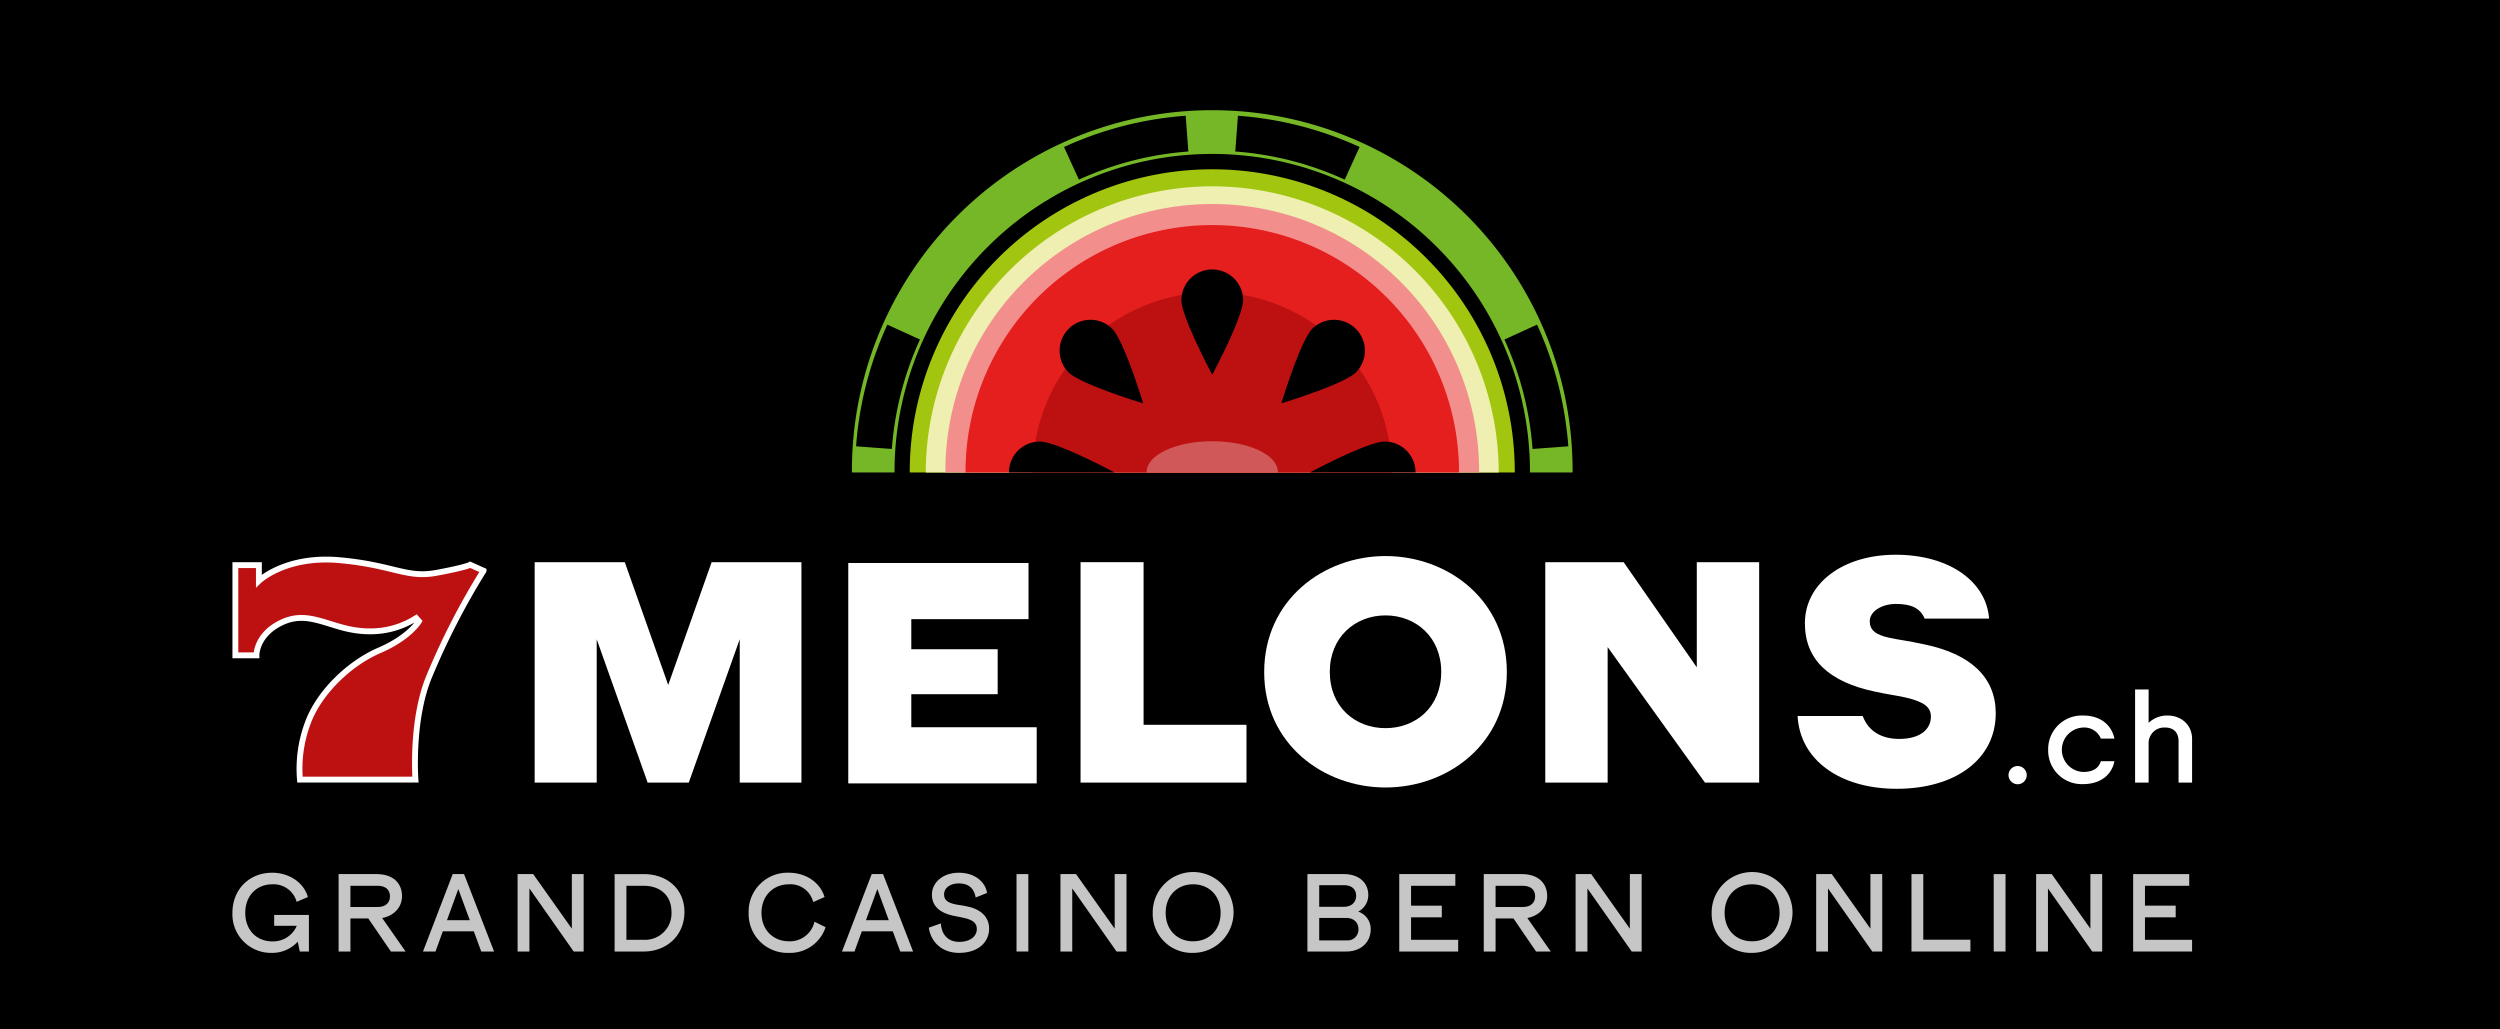 <?xml version="1.0" encoding="UTF-8" standalone="no"?> <svg xmlns:dc="http://purl.org/dc/elements/1.1/" xmlns:cc="http://creativecommons.org/ns#" xmlns:rdf="http://www.w3.org/1999/02/22-rdf-syntax-ns#" xmlns:svg="http://www.w3.org/2000/svg" xmlns="http://www.w3.org/2000/svg" xmlns:sodipodi="http://sodipodi.sourceforge.net/DTD/sodipodi-0.dtd" xmlns:inkscape="http://www.inkscape.org/namespaces/inkscape" viewBox="0 0 34 14" version="1.1" id="svg32702" sodipodi:docname="7melons.svg" inkscape:version="0.92.2 (5c3e80d, 2017-08-06)" width="34" height="14"><rect x="0" y="0" width="34" height="14" fill="#333333" stroke="none"/><defs id="defs32601"><style id="style32599">.cls-1{isolation:isolate;}.cls-2{fill:#c6c6c6;}.cls-11,.cls-3{fill:#fff;}.cls-10,.cls-4{fill:#bd1111;}.cls-4{stroke:#fff;stroke-miterlimit:10;stroke-width:1.694px;}.cls-5{fill:#75b726;}.cls-6{fill:#a2c510;}.cls-7{fill:#eeefb1;}.cls-8{fill:#f28f8d;}.cls-9{fill:#e51e1e;}.cls-11{opacity:0.3;mix-blend-mode:lighten;}</style></defs><rect style="fill:#000000;fill-opacity:1;fill-rule:nonzero;stroke:#000000;stroke-width:0.033;stroke-linejoin:miter;stroke-miterlimit:1.3;stroke-dasharray:none;stroke-opacity:1" id="rect37345" width="51.829" height="24.362" x="-8.5" y="-4.181"></rect><g class="cls-1" id="g32700" transform="matrix(0.047,0,0,0.047,3.161,1.135)" style="isolation:isolate"><g id="Ebene_1" data-name="Ebene 1"><path class="cls-2" d="m 22.133,240.594 v 10.585 H 19.479 L 18.914,248.326 A 9.988,9.988 0 0 1 11.514,251.578 11.156,11.156 0 0 1 0,239.997 c 0,-6.736 4.812,-11.614 11.514,-11.614 4.646,0 9.059,2.622 10.32,7.035 l -3.252,1.394 a 6.9,6.9 0 0 0 -7.002,-5.077 c -4.678,0 -7.864,3.385 -7.864,8.263 0,4.877 3.186,8.262 7.864,8.262 a 7.447,7.447 0 0 0 7.035,-4.513 h -6.537 v -3.152 z" id="path32603" inkscape:connector-curvature="0" style="fill:#c6c6c6"></path><path class="cls-2" d="m 45.856,251.179 -6.537,-9.556 h -5.176 v 9.556 h -3.418 v -22.398 h 11.05 c 4.612,0 7.3,2.555 7.3,6.371 0,3.252 -2.356,5.708 -5.741,6.338 l 6.769,9.689 z M 34.142,238.304 h 7.864 c 2.356,0 3.584,-1.261 3.584,-3.086 0,-1.825 -1.195,-3.053 -3.55,-3.053 h -7.898 z" id="path32605" inkscape:connector-curvature="0" style="fill:#c6c6c6"></path><path class="cls-2" d="m 69.844,245.339 h -8.959 l -2.124,5.84 h -3.617 l 8.595,-22.398 h 3.285 l 8.694,22.398 H 72.001 Z m -1.161,-3.219 -3.319,-9.026 -3.285,9.026 z" id="path32607" inkscape:connector-curvature="0" style="fill:#c6c6c6"></path><path class="cls-2" d="m 101.631,228.781 v 22.398 H 98.744 L 85.935,232.929 v 18.25 h -3.418 v -22.398 h 4.513 l 11.183,15.795 v -15.795 z" id="path32609" inkscape:connector-curvature="0" style="fill:#c6c6c6"></path><path class="cls-2" d="m 130.796,239.765 c 0,6.703 -5.077,11.415 -11.78,11.415 h -8.428 v -22.398 h 8.428 c 6.703,0 11.78,4.247 11.78,10.984 z m -3.75,0 c 0,-4.911 -3.385,-7.599 -8.03,-7.599 h -5.011 v 15.629 h 5.011 a 7.646,7.646 0 0 0 8.03,-8.03 z" id="path32611" inkscape:connector-curvature="0" style="fill:#c6c6c6"></path><path class="cls-2" d="m 149.374,239.997 a 11.253,11.253 0 0 1 11.647,-11.614 c 4.613,0 8.96,2.555 10.32,7.035 l -3.285,1.46 a 6.773,6.773 0 0 0 -6.969,-5.143 c -4.678,0 -7.997,3.385 -7.997,8.263 0,4.877 3.319,8.229 7.997,8.229 a 7.281,7.281 0 0 0 7.333,-5.674 l 3.219,1.593 a 10.809,10.809 0 0 1 -10.619,7.433 11.245,11.245 0 0 1 -11.647,-11.581 z" id="path32613" inkscape:connector-curvature="0" style="fill:#c6c6c6"></path><path class="cls-2" d="M 191.086,245.339 H 182.127 l -2.124,5.84 h -3.617 l 8.595,-22.398 h 3.285 l 8.694,22.398 h -3.717 z m -1.161,-3.219 -3.319,-9.026 -3.285,9.026 z" id="path32615" inkscape:connector-curvature="0" style="fill:#c6c6c6"></path><path class="cls-2" d="m 201.506,244.277 3.484,-1.228 c 0.133,2.92 1.858,5.342 5.276,5.342 3.584,0 5.143,-1.892 5.143,-3.683 0,-1.626 -0.929,-2.721 -4.181,-3.352 -1.36,-0.265 -1.626,-0.298 -2.821,-0.564 -3.351,-0.73 -6.006,-2.522 -6.006,-6.072 0,-3.418 3.053,-6.338 7.798,-6.338 4.944,0 7.765,2.987 8.163,5.84 l -3.285,1.327 c -0.464,-2.655 -2.024,-4.081 -4.911,-4.081 -2.688,0 -4.247,1.493 -4.247,3.119 0,1.659 0.929,2.488 3.484,2.986 1.194,0.232 1.328,0.199 2.92,0.498 4.148,0.763 6.637,3.053 6.637,6.504 0,3.783 -3.02,7.002 -8.727,7.002 -5.011,3e-5 -8.163,-3.219 -8.727,-7.301 z" id="path32617" inkscape:connector-curvature="0" style="fill:#c6c6c6"></path><path class="cls-2" d="m 226.888,228.781 h 3.418 v 22.398 h -3.418 z" id="path32619" inkscape:connector-curvature="0" style="fill:#c6c6c6"></path><path class="cls-2" d="m 258.71,228.781 v 22.398 h -2.887 L 243.014,232.929 v 18.25 h -3.418 v -22.398 h 4.513 l 11.183,15.795 v -15.795 z" id="path32621" inkscape:connector-curvature="0" style="fill:#c6c6c6"></path><path class="cls-2" d="m 266.297,239.997 a 11.698,11.698 0 1 1 11.681,11.581 11.299,11.299 0 0 1 -11.681,-11.581 z m 19.645,0 c 0,-4.878 -3.252,-8.263 -7.964,-8.263 -4.646,0 -7.931,3.385 -7.931,8.263 0,4.877 3.285,8.229 7.931,8.229 4.712,2e-5 7.964,-3.351 7.964,-8.229 z" id="path32623" inkscape:connector-curvature="0" style="fill:#c6c6c6"></path><path class="cls-2" d="m 329.375,244.742 c 0,3.783 -2.854,6.437 -7.068,6.437 h -11.249 v -22.398 h 10.552 c 4.314,0 7.068,2.423 7.068,6.106 a 5.372,5.372 0 0 1 -2.92,4.745 5.289,5.289 0 0 1 3.617,5.11 z m -14.899,-12.742 v 6.238 h 7.134 c 2.256,0 3.55,-1.36 3.55,-3.152 0,-1.825 -1.195,-3.086 -3.451,-3.086 z m 11.348,12.676 c 0,-1.825 -1.294,-3.219 -3.617,-3.219 h -7.732 v 6.504 h 7.931 a 3.136,3.136 0 0 0 3.418,-3.285 z" id="path32625" inkscape:connector-curvature="0" style="fill:#c6c6c6"></path><path class="cls-2" d="m 337.635,228.781 h 16.226 v 3.385 h -12.809 v 5.741 h 8.893 v 3.385 h -8.893 v 6.504 h 13.638 v 3.384 h -17.056 z" id="path32627" inkscape:connector-curvature="0" style="fill:#c6c6c6"></path><path class="cls-2" d="m 377.221,251.179 -6.537,-9.556 h -5.176 v 9.556 h -3.418 v -22.398 h 11.05 c 4.612,0 7.3,2.555 7.3,6.371 0,3.252 -2.356,5.708 -5.741,6.338 l 6.769,9.689 z m -11.714,-12.875 h 7.864 c 2.356,0 3.584,-1.261 3.584,-3.086 0,-1.825 -1.195,-3.053 -3.55,-3.053 h -7.898 z" id="path32629" inkscape:connector-curvature="0" style="fill:#c6c6c6"></path><path class="cls-2" d="m 407.78,228.781 v 22.398 h -2.887 L 392.084,232.929 v 18.25 h -3.418 v -22.398 h 4.513 l 11.183,15.795 v -15.795 z" id="path32631" inkscape:connector-curvature="0" style="fill:#c6c6c6"></path><path class="cls-2" d="m 428.036,239.997 a 11.698,11.698 0 1 1 11.681,11.581 11.299,11.299 0 0 1 -11.681,-11.581 z m 19.645,0 c 0,-4.878 -3.252,-8.263 -7.964,-8.263 -4.646,0 -7.931,3.385 -7.931,8.263 0,4.877 3.285,8.229 7.931,8.229 4.712,2e-5 7.964,-3.351 7.964,-8.229 z" id="path32633" inkscape:connector-curvature="0" style="fill:#c6c6c6"></path><path class="cls-2" d="m 477.39,228.781 v 22.398 h -2.887 L 461.694,232.929 v 18.25 h -3.418 v -22.398 h 4.513 l 11.183,15.795 v -15.795 z" id="path32635" inkscape:connector-curvature="0" style="fill:#c6c6c6"></path><path class="cls-2" d="m 485.852,228.781 h 3.418 v 18.981 h 13.638 v 3.418 h -17.056 z" id="path32637" inkscape:connector-curvature="0" style="fill:#c6c6c6"></path><path class="cls-2" d="m 509.65,228.781 h 3.418 v 22.398 h -3.418 z" id="path32639" inkscape:connector-curvature="0" style="fill:#c6c6c6"></path><path class="cls-2" d="m 541.038,228.781 v 22.398 h -2.887 L 525.343,232.929 v 18.25 h -3.418 v -22.398 h 4.513 l 11.183,15.795 v -15.795 z" id="path32641" inkscape:connector-curvature="0" style="fill:#c6c6c6"></path><path class="cls-2" d="m 549.995,228.781 h 16.226 v 3.385 h -12.809 v 5.741 h 8.893 v 3.385 h -8.893 v 6.504 H 567.051 v 3.384 h -17.056 z" id="path32643" inkscape:connector-curvature="0" style="fill:#c6c6c6"></path><path class="cls-3" d="m 513.932,200.146 a 2.636,2.636 0 1 1 2.636,2.636 2.659,2.659 0 0 1 -2.636,-2.636 z" id="path32645" inkscape:connector-curvature="0" style="fill:#ffffff"></path><path class="cls-3" d="m 525.408,192.799 a 9.729,9.729 0 0 1 10.104,-9.903 c 4.557,0 8.104,2.266 9.071,6.673 l -3.931,0.004 a 5.187,5.187 0 0 0 -5.14,-3.202 6.435,6.435 0 0 0 0,12.857 c 2.968,-0.005 4.495,-1.126 5.14,-3.114 l 3.931,0.002 c -0.707,3.668 -3.731,6.628 -9.071,6.627 a 9.715,9.715 0 0 1 -10.103,-9.943 z" id="path32647" inkscape:connector-curvature="0" style="fill:#ffffff"></path><path class="cls-3" d="m 567.051,189.644 v 12.658 h -3.914 v -11.979 c 0,-2.076 -1.038,-3.953 -3.913,-3.953 a 4.509,4.509 0 0 0 -4.752,4.312 v 11.62 h -3.913 v -26.954 h 3.913 v 9.663 a 7.752,7.752 0 0 1 5.431,-2.116 c 4.153,0 7.148,2.835 7.148,6.749 z" id="path32649" inkscape:connector-curvature="0" style="fill:#ffffff"></path><path class="cls-4" d="m 19.542,201.436 a 37.542,37.542 0 0 1 2.21,-16.223 c 3.173,-8.867 12.01,-17.399 20.746,-21.158 8.736,-3.758 11.478,-8.431 11.478,-8.431 l -0.813,-0.914 c -7.11,4.469 -14.729,4.571 -21.636,2.641 -6.907,-1.93 -11.681,-4.469 -18.182,-0.914 -6.501,3.555 -6.399,9.04 -6.399,9.04 H 0.852 v -26.105 h 6.806 v 4.571 c 0,0 7.72,-7.415 23.363,-5.993 15.643,1.422 19.3,5.282 28.035,3.657 8.736,-1.625 9.751,-2.336 9.751,-2.336 l 3.86,1.727 A 209.976,209.976 0 0 0 56.821,171.877 c -5.137,12.663 -3.86,29.559 -3.86,29.559 z" id="path32651" inkscape:connector-curvature="0" style="fill:#bd1111;stroke:#ffffff;stroke-width:1.694px;stroke-miterlimit:10"></path><path class="cls-3" d="m 333.658,136.75 c -17.934,0 -35.106,12.688 -35.106,33.58 0,20.796 17.172,33.39 35.106,33.39 18.031,0 35.107,-12.593 35.107,-33.39 0,-20.892 -17.076,-33.58 -35.107,-33.58 z m 0,49.797 c -8.776,0 -16.122,-6.105 -16.122,-16.313 0,-10.016 7.346,-16.313 16.122,-16.313 8.778,0 16.123,6.296 16.123,16.313 3e-5,10.208 -7.345,16.313 -16.123,16.313 z" id="path32653" inkscape:connector-curvature="0" style="fill:#ffffff"></path><polygon class="cls-3" points="87.454,202.302 105.406,202.302 105.406,160.822 120.146,202.302 132.052,202.302 146.792,160.822 146.792,202.302 164.65,202.302 164.65,138.522 138.666,138.522 126.099,174.05 113.532,138.522 87.454,138.522 " id="polygon32655" style="fill:#ffffff"></polygon><polygon class="cls-3" points="178.203,138.758 178.203,202.538 232.722,202.538 232.722,186.286 196.439,186.286 196.439,176.728 221.433,176.728 221.433,163.717 196.439,163.717 196.439,155.01 230.36,155.01 230.36,138.758 " id="polygon32657" style="fill:#ffffff"></polygon><polygon class="cls-3" points="245.415,138.522 245.415,202.302 293.429,202.302 293.429,185.578 263.652,185.578 263.652,138.522 " id="polygon32659" style="fill:#ffffff"></polygon><polygon class="cls-3" points="397.935,163.089 426.092,202.302 441.778,202.302 441.778,138.522 423.73,138.522 423.73,168.948 402.565,138.522 379.888,138.522 379.888,202.302 397.935,202.302 " id="polygon32661" style="fill:#ffffff"></polygon><path class="cls-3" d="m 510.236,182.26 c 0,13.275 -11.641,21.838 -28.668,21.838 -16.351,0 -27.99,-8.27 -28.668,-21.06 h 18.84 c 1.692,4.486 5.512,6.629 10.597,6.629 6.157,0 9.139,-2.886 9.139,-6.446 0,-2.79 -2.02,-4.329 -7.504,-5.58 -3.656,-0.769 -4.522,-0.769 -8.563,-1.635 -13.372,-2.79 -20.395,-9.236 -20.395,-19.818 0,-11.448 10.871,-19.818 26.264,-19.818 15.681,0 26.263,7.888 27.033,18.471 l -0.04,0.011 H 489.66 c -1.254,-3.038 -3.92,-4.244 -8.285,-4.244 -4.232,0 -7.599,2.213 -7.599,5.003 0,2.501 1.635,3.944 5.772,4.81 3.656,0.769 4.426,0.673 10.197,1.924 13.276,2.79 20.491,9.524 20.491,19.914 z" id="path32663" inkscape:connector-curvature="0" style="fill:#ffffff"></path><path d="m 395.848,112.555 c 1.8e-4,-0.077 0.003,-0.153 0.003,-0.23 a 112.326,112.326 0 0 0 -224.651,0 c 0,0.077 0.003,0.153 0.003,0.23 z" id="path32665" inkscape:connector-curvature="0"></path><path class="cls-5" d="m 191.595,112.555 c -1.9e-4,-0.076 -0.003,-0.152 -0.003,-0.228 a 91.933,91.933 0 0 1 183.867,0 c 0,0.076 -0.003,0.152 -0.003,0.228 h 12.336 c 1.8e-4,-0.076 0.003,-0.152 0.003,-0.228 a 104.27,104.27 0 1 0 -208.539,0 c 0,0.076 0.003,0.152 0.003,0.228 z" id="path32667" inkscape:connector-curvature="0" style="fill:#75b726"></path><path class="cls-6" d="m 371.058,112.555 c 1.2e-4,-0.061 0.002,-0.122 0.002,-0.183 a 87.535,87.535 0 0 0 -175.071,0 c 0,0.061 0.002,0.122 0.002,0.183 z" id="path32669" inkscape:connector-curvature="0" style="fill:#a2c510"></path><path class="cls-7" d="m 366.414,112.555 c 1.2e-4,-0.061 0.005,-0.122 0.005,-0.183 a 82.894,82.894 0 0 0 -165.787,0 c 0,0.061 0.005,0.122 0.005,0.183 z" id="path32671" inkscape:connector-curvature="0" style="fill:#eeefb1"></path><path class="cls-8" d="m 360.732,112.555 c 1.2e-4,-0.061 0.005,-0.122 0.005,-0.183 a 77.212,77.212 0 1 0 -154.423,0 c 0,0.061 0.005,0.122 0.005,0.183 z" id="path32673" inkscape:connector-curvature="0" style="fill:#f28f8d"></path><path class="cls-9" d="m 354.916,112.555 c 1.8e-4,-0.061 0.005,-0.122 0.005,-0.183 a 71.395,71.395 0 1 0 -142.79,0 c 0,0.061 0.004,0.122 0.005,0.183 z" id="path32675" inkscape:connector-curvature="0" style="fill:#e51e1e"></path><path class="cls-10" d="m 335.45,112.555 c 2.5e-4,-0.061 0.005,-0.122 0.005,-0.183 a 51.929,51.929 0 0 0 -103.859,0 c 0,0.061 0.004,0.122 0.005,0.183 z" id="path32677" inkscape:connector-curvature="0" style="fill:#bd1111"></path><path class="cls-11" d="m 302.477,112.555 c 0.003,-0.062 0.02,-0.121 0.02,-0.183 0,-4.886 -8.494,-8.847 -18.972,-8.847 -10.478,0 -18.972,3.961 -18.972,8.847 0,0.062 0.017,0.122 0.02,0.183 z" id="path32679" inkscape:connector-curvature="0" style="opacity:0.3;mix-blend-mode:lighten;fill:#ffffff"></path><path d="m 255.248,112.555 c 0,0 -16.687,-8.93 -21.619,-8.93 a 8.931,8.931 0 0 0 -8.93,8.931" id="path32681" inkscape:connector-curvature="0"></path><path d="m 241.929,83.589 c 3.488,3.488 21.602,8.972 21.602,8.972 0,0 -5.485,-18.114 -8.972,-21.602 a 8.931,8.931 0 0 0 -12.63,12.63 z" id="path32683" inkscape:connector-curvature="0"></path><path d="m 274.594,62.659 c 8e-5,4.932 8.931,21.619 8.931,21.619 0,0 8.93,-16.687 8.93,-21.619 a 8.931,8.931 0 0 0 -17.861,3e-4 z" id="path32685" inkscape:connector-curvature="0"></path><path d="m 312.492,70.958 c -3.488,3.488 -8.972,21.602 -8.972,21.602 0,0 18.114,-5.485 21.602,-8.972 a 8.931,8.931 0 0 0 -12.63,-12.63 z" id="path32687" inkscape:connector-curvature="0"></path><path d="m 342.353,112.554 a 8.931,8.931 0 0 0 -8.931,-8.93 c -4.932,8e-5 -21.619,8.931 -21.619,8.931" id="path32689" inkscape:connector-curvature="0"></path><path d="m 275.837,9.342 0.771,10.351 a 92.218,92.218 0 0 0 -31.669,8.137 l -4.309,-9.442 a 102.519,102.519 0 0 1 35.206,-9.046 z" id="path32691" inkscape:connector-curvature="0"></path><path d="m 326.164,18.388 -4.309,9.442 a 92.218,92.218 0 0 0 -31.669,-8.137 L 290.958,9.342 a 102.519,102.519 0 0 1 35.206,9.046 z" id="path32693" inkscape:connector-curvature="0"></path><path d="m 189.506,69.788 9.442,4.309 a 92.218,92.218 0 0 0 -8.137,31.669 l -10.351,-0.771 a 102.519,102.519 0 0 1 9.046,-35.206 z" id="path32695" inkscape:connector-curvature="0"></path><path d="m 386.556,104.995 -10.351,0.771 a 92.218,92.218 0 0 0 -8.137,-31.669 l 9.442,-4.309 a 102.519,102.519 0 0 1 9.046,35.206 z" id="path32697" inkscape:connector-curvature="0"></path></g></g></svg> 